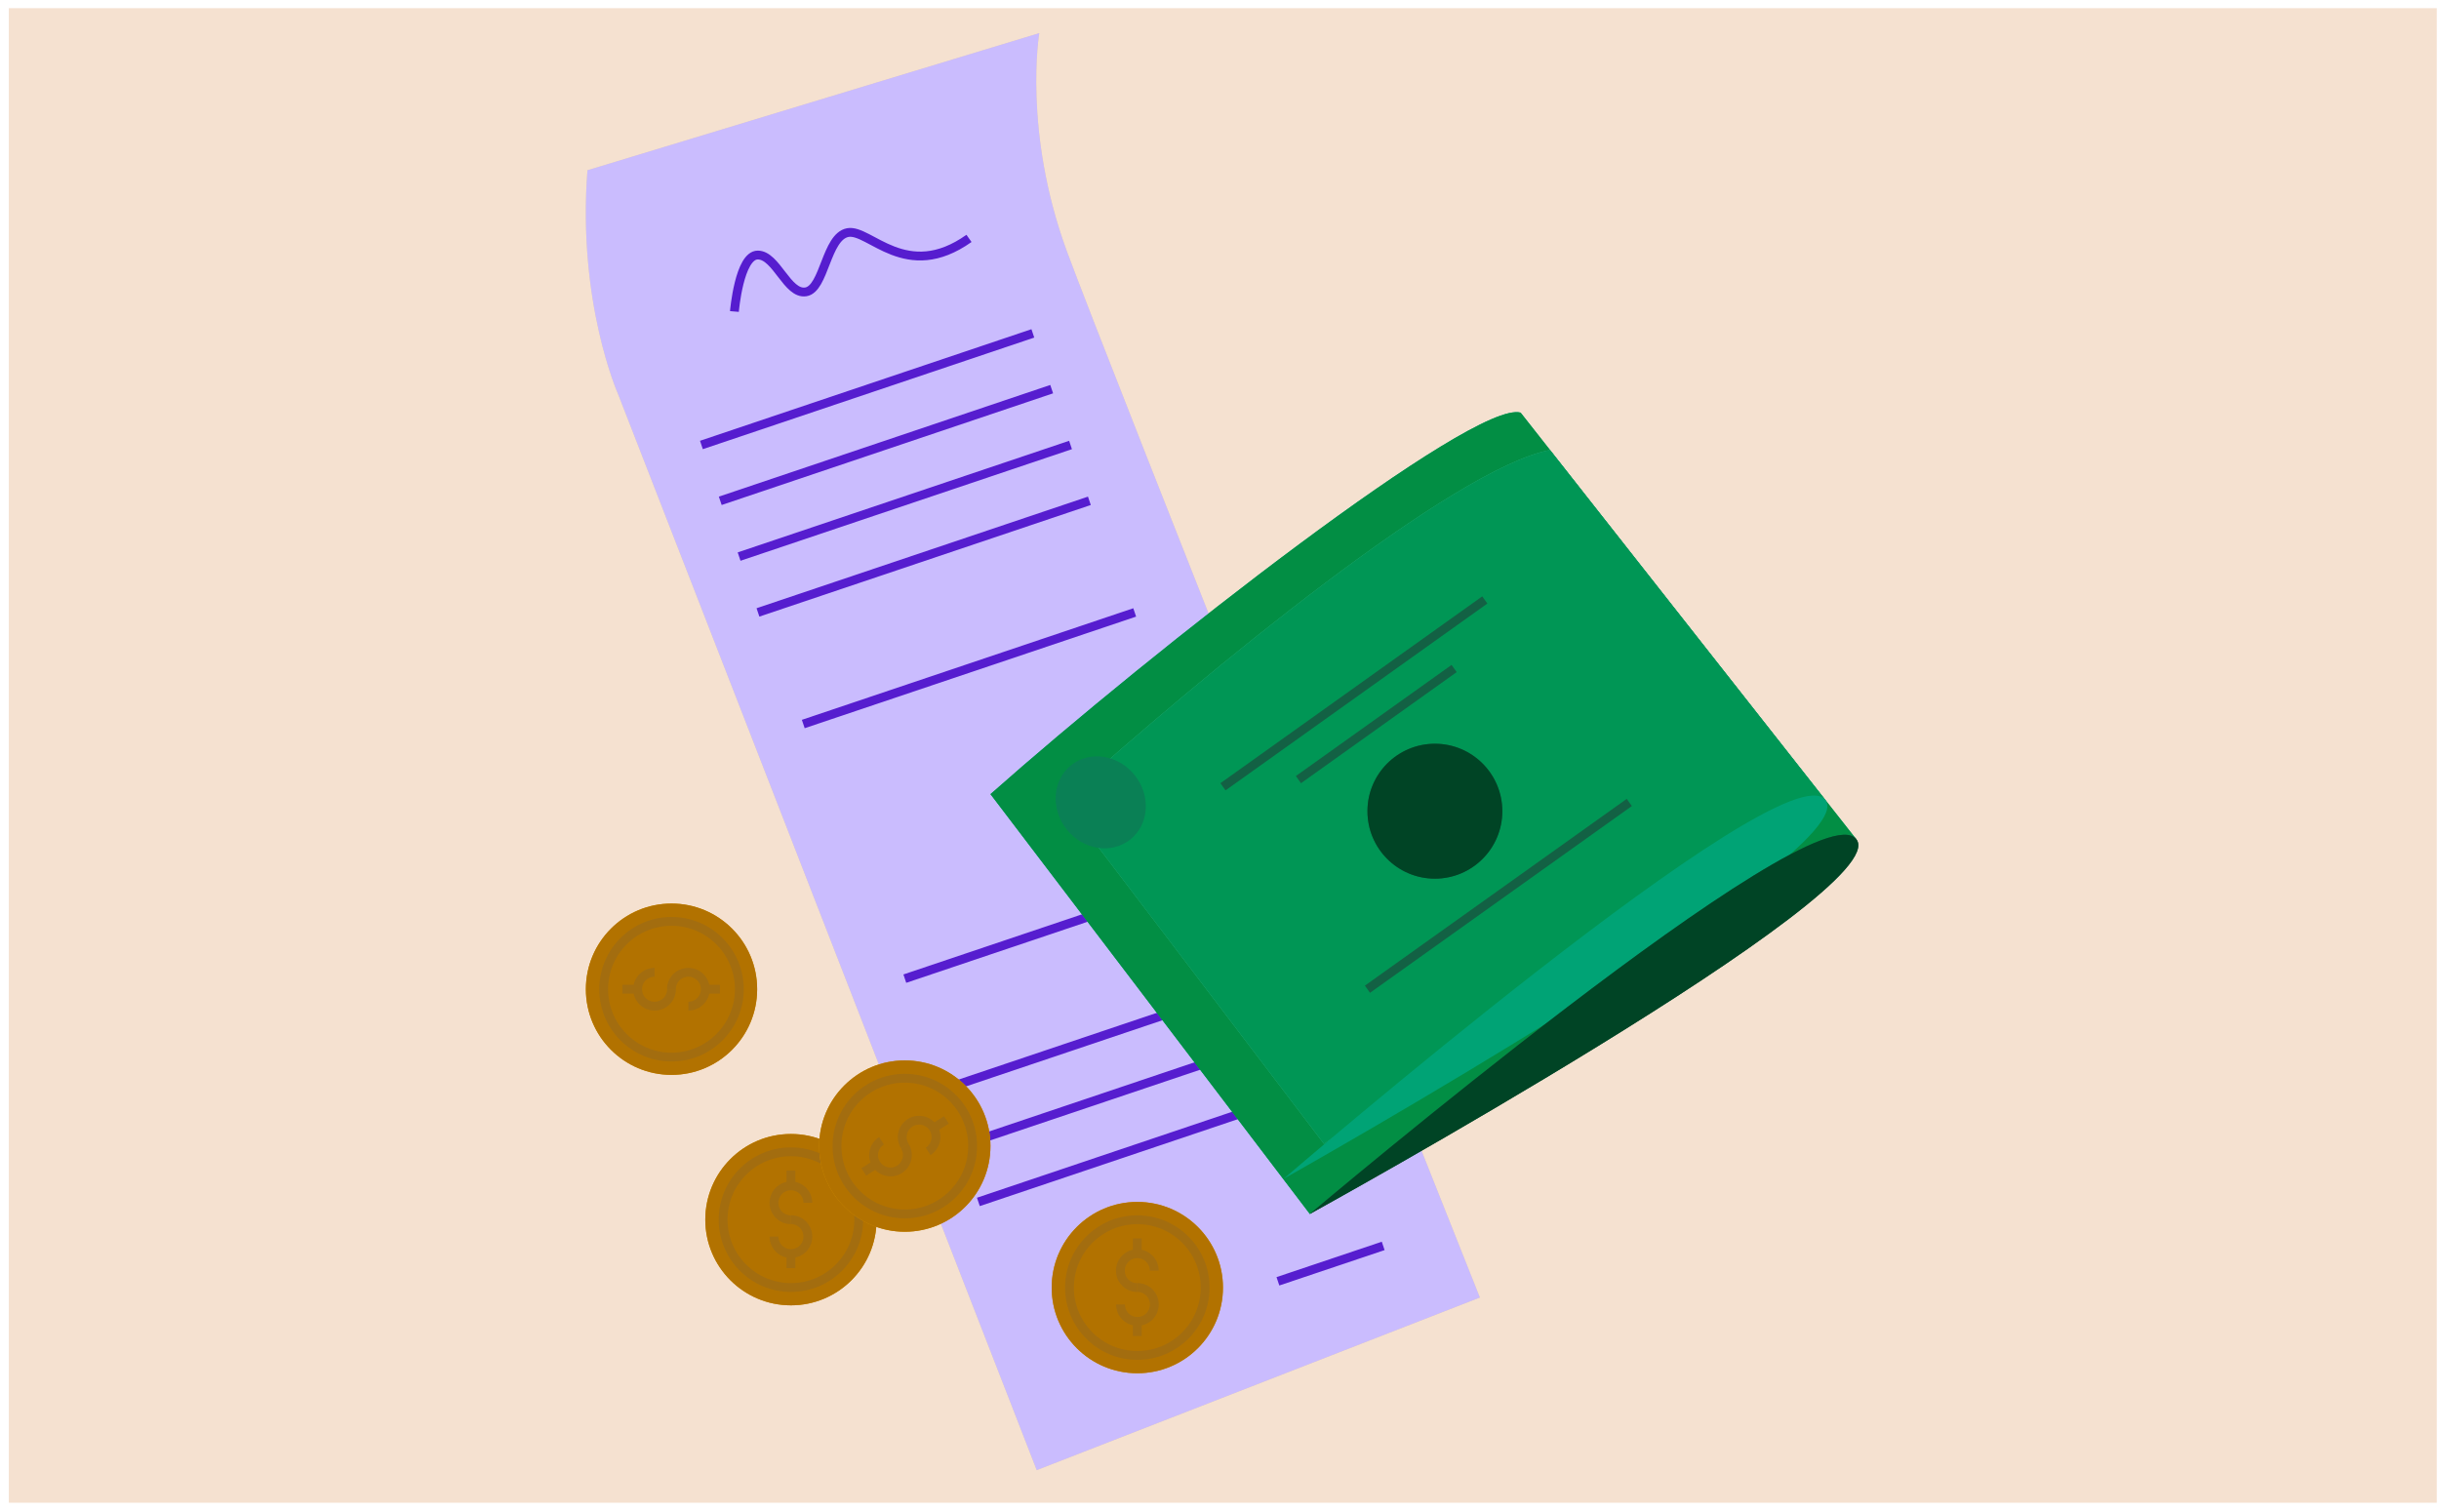 <svg fill="none" height="137" viewBox="0 0 221 137" width="221" xmlns="http://www.w3.org/2000/svg"><path d="m220.8.741h-220v135.439h220z" fill="#f5e1d0"></path><path d="m53.23 15.428 40.94-12.427s-1.492 8.83 2.478 19.708c3.249 8.909 37.446 94.876 37.446 94.876l-40.155 15.642-37.949-97.55s-3.682-8.282-2.76-20.248z" fill="#ebd1aa"></path><path d="m53.23 15.428 40.94-12.427s-1.492 8.83 2.478 19.708c3.249 8.909 37.446 94.876 37.446 94.876l-40.155 15.642-37.949-97.55s-3.682-8.282-2.76-20.248z" fill="#cabcfe"></path><g stroke="#561dcf"><path d="m66.546 28.229s.432-5.118 2.118-5.118 2.673 3.619 4.359 3.337c1.686-.281 1.823-4.988 3.79-5.37 1.967-.382 5.289 4.57 10.988.526" stroke-miterlimit="10" stroke-width=".8"></path><path d="m63.556 40.325 30.031-10.113" stroke-miterlimit="10" stroke-width=".8"></path><path d="m65.263 45.385 30.031-10.12" stroke-miterlimit="10" stroke-width=".8"></path><path d="m66.971 50.438 30.031-10.113" stroke-miterlimit="10" stroke-width=".8"></path><path d="m68.679 55.498 30.031-10.113" stroke-miterlimit="10" stroke-width=".8"></path><path d="m85.243 98.799 30.031-10.113" stroke-miterlimit="10" stroke-width=".8"></path><path d="m86.943 103.86 30.038-10.114" stroke-miterlimit="10" stroke-width=".8"></path><path d="m88.651 108.92 30.038-10.12" stroke-miterlimit="10" stroke-width=".8"></path><path d="m115.793 116.114 9.539-3.208" stroke-miterlimit="10" stroke-width=".8"></path></g><path d="m103.054 124.447c4.286 0 7.76-3.476 7.76-7.764 0-4.287-3.474-7.763-7.76-7.763-4.286 0-7.76 3.476-7.76 7.763 0 4.288 3.474 7.764 7.76 7.764z" fill="#d48f01"></path><path d="m103.054 124.446c4.286 0 7.76-3.475 7.76-7.763s-3.474-7.763-7.76-7.763c-4.285 0-7.76 3.475-7.76 7.763s3.474 7.763 7.76 7.763z" fill="#b27200"></path><path d="m103.054 122.832c3.394 0 6.146-2.753 6.146-6.149 0-3.395-2.752-6.148-6.146-6.148-3.394 0-6.146 2.753-6.146 6.148 0 3.396 2.752 6.149 6.146 6.149z" stroke="#a36d0f" stroke-miterlimit="10" stroke-width=".8"></path><path d="m104.589 115.148c0-.843-.685-1.535-1.535-1.535s-1.535.685-1.535 1.535c0 .851.685 1.536 1.535 1.536" stroke="#a36d0f" stroke-miterlimit="10" stroke-width=".8"></path><path d="m101.526 118.212c0 .843.685 1.535 1.535 1.535s1.535-.685 1.535-1.535c0-.851-.685-1.536-1.535-1.536" stroke="#a36d0f" stroke-miterlimit="10" stroke-width=".8"></path><path d="m103.053 113.613v-1.384" stroke="#a36d0f" stroke-miterlimit="10" stroke-width=".8"></path><path d="m103.053 119.747v1.326" stroke="#a36d0f" stroke-miterlimit="10" stroke-width=".8"></path><path d="m71.668 118.291c4.286 0 7.76-3.476 7.76-7.763 0-4.288-3.474-7.764-7.76-7.764s-7.76 3.476-7.76 7.764c0 4.287 3.474 7.763 7.76 7.763z" fill="#d48f01"></path><path d="m71.668 118.291c4.286 0 7.76-3.476 7.76-7.763 0-4.288-3.474-7.764-7.76-7.764-4.286 0-7.76 3.476-7.76 7.764 0 4.287 3.474 7.763 7.76 7.763z" fill="#b27200"></path><path d="m71.668 116.677c3.394 0 6.146-2.753 6.146-6.149s-2.752-6.149-6.146-6.149c-3.394 0-6.146 2.753-6.146 6.149s2.752 6.149 6.146 6.149z" stroke="#a36d0f" stroke-miterlimit="10" stroke-width=".8"></path><path d="m73.202 109c0-.844-.684-1.536-1.535-1.536s-1.535.685-1.535 1.536c0 .85.684 1.535 1.535 1.535" stroke="#a36d0f" stroke-miterlimit="10" stroke-width=".8"></path><path d="m70.132 112.063c0 .844.684 1.536 1.535 1.536s1.535-.685 1.535-1.536c0-.85-.684-1.535-1.535-1.535" stroke="#a36d0f" stroke-miterlimit="10" stroke-width=".8"></path><path d="m71.667 107.464v-1.391" stroke="#a36d0f" stroke-miterlimit="10" stroke-width=".8"></path><path d="m71.667 113.598v1.327" stroke="#a36d0f" stroke-miterlimit="10" stroke-width=".8"></path><path d="m60.846 97.408c4.286 0 7.76-3.476 7.76-7.763s-3.474-7.763-7.76-7.763-7.76 3.476-7.76 7.763 3.474 7.763 7.76 7.763z" fill="#d48f01"></path><path d="m60.846 97.408c4.286 0 7.76-3.476 7.76-7.763s-3.474-7.763-7.76-7.763-7.76 3.476-7.76 7.763 3.474 7.763 7.76 7.763z" fill="#b27200"></path><path d="m60.846 95.794c3.394 0 6.146-2.753 6.146-6.149 0-3.396-2.752-6.149-6.146-6.149-3.394 0-6.146 2.753-6.146 6.149 0 3.396 2.752 6.149 6.146 6.149z" stroke="#a36d0f" stroke-miterlimit="10" stroke-width=".8"></path><path d="m59.311 88.11c-.843 0-1.535.685-1.535 1.535s.684 1.535 1.535 1.535 1.535-.685 1.535-1.535" stroke="#a36d0f" stroke-miterlimit="10" stroke-width=".8"></path><path d="m62.373 91.18c.843 0 1.535-.685 1.535-1.535 0-.851-.684-1.535-1.535-1.535-.85 0-1.535.685-1.535 1.535" stroke="#a36d0f" stroke-miterlimit="10" stroke-width=".8"></path><path d="m57.776 89.645h-1.383" stroke="#a36d0f" stroke-miterlimit="10" stroke-width=".8"></path><path d="m63.908 89.645h1.326" stroke="#a36d0f" stroke-miterlimit="10" stroke-width=".8"></path><path d="m81.986 111.623c4.286 0 7.76-3.476 7.76-7.763 0-4.288-3.474-7.763-7.76-7.763s-7.76 3.476-7.76 7.763c0 4.287 3.474 7.763 7.76 7.763z" fill="#d48f01"></path><path d="m81.986 111.623c4.286 0 7.76-3.476 7.76-7.763 0-4.288-3.474-7.763-7.76-7.763-4.286 0-7.76 3.476-7.76 7.763 0 4.287 3.474 7.763 7.76 7.763z" fill="#b27200"></path><path d="m81.986 110.009c3.394 0 6.146-2.753 6.146-6.149s-2.752-6.149-6.146-6.149c-3.394 0-6.146 2.752-6.146 6.149s2.752 6.149 6.146 6.149z" stroke="#a36d0f" stroke-miterlimit="10" stroke-width=".8"></path><path d="m84.097 104.343c.713-.454.929-1.398.483-2.112-.447-.714-1.398-.93-2.111-.483s-.929 1.398-.483 2.112" stroke="#a36d0f" stroke-miterlimit="10" stroke-width=".8"></path><path d="m79.875 103.377c-.713.454-.929 1.399-.483 2.112.454.714 1.398.93 2.111.483.713-.454.929-1.398.483-2.112" stroke="#a36d0f" stroke-miterlimit="10" stroke-width=".8"></path><path d="m84.58 102.231 1.175-.743" stroke="#a36d0f" stroke-miterlimit="10" stroke-width=".8"></path><path d="m79.392 105.489-1.124.714" stroke="#a36d0f" stroke-miterlimit="10" stroke-width=".8"></path><path d="m72.785 65.612 30.031-10.113" stroke="#561dcf" stroke-miterlimit="10" stroke-width=".8"></path><path d="m81.987 88.686 30.03-10.113" stroke="#561dcf" stroke-miterlimit="10" stroke-width=".8"></path><path d="m89.746 71.963 28.943 38.053 49.507-33.966-30.413-38.658c-4.266-1.168-33.23 21.452-48.037 34.578z" fill="#00a375"></path><path d="m89.746 71.963 28.943 38.053 49.507-33.966-30.413-38.658c-4.266-1.168-33.23 21.452-48.037 34.578z" fill="#028e44"></path><path d="m96.31 72.554 23.654 31.104c16.99-11.656 32.769-22.483 45.428-31.169l-24.944-31.709c-8.696 1.679-31.018 19.945-44.146 31.774z" fill="#39b386"></path><path d="m96.309 72.554 23.655 31.104c16.989-11.656 32.768-22.483 45.428-31.169l-24.944-31.709c-8.697 1.679-31.018 19.945-44.146 31.774z" fill="#009655"></path><path d="m116.304 106.83s45.313-39.055 49.089-34.341c3.732 4.657-49.089 34.341-49.089 34.341z" fill="#00a375"></path><path d="m102.422 76.072c1.701-1.359 1.879-3.966.397-5.823-1.483-1.857-4.063-2.262-5.764-.903s-1.879 3.966-.397 5.823c1.482 1.857 4.063 2.262 5.764.903z" fill="#0a8055"></path><path d="m130.016 79.624c3.374 0 6.11-2.737 6.11-6.113 0-3.376-2.736-6.113-6.11-6.113-3.375 0-6.11 2.737-6.11 6.113 0 3.376 2.735 6.113 6.11 6.113z" fill="#136144"></path><path d="m123.906 89.645 23.726-16.925" stroke="#136144" stroke-miterlimit="10" stroke-width=".8"></path><path d="m110.814 71.3 23.727-16.932" stroke="#136144" stroke-miterlimit="10" stroke-width=".8"></path><path d="m117.652 70.651 14.108-10.07" stroke="#136144" stroke-miterlimit="10" stroke-width=".8"></path><path d="m118.689 110.007s45.731-38.68 49.507-33.965c3.732 4.657-49.507 33.965-49.507 33.965z" fill="#136144"></path><path d="m130.017 79.626c3.374 0 6.11-2.737 6.11-6.113 0-3.376-2.736-6.113-6.11-6.113-3.375 0-6.11 2.737-6.11 6.113 0 3.376 2.735 6.113 6.11 6.113z" fill="#004425"></path><path d="m118.69 110.01s45.731-38.68 49.507-33.966c3.732 4.657-49.507 33.966-49.507 33.966z" fill="#004425"></path></svg>
